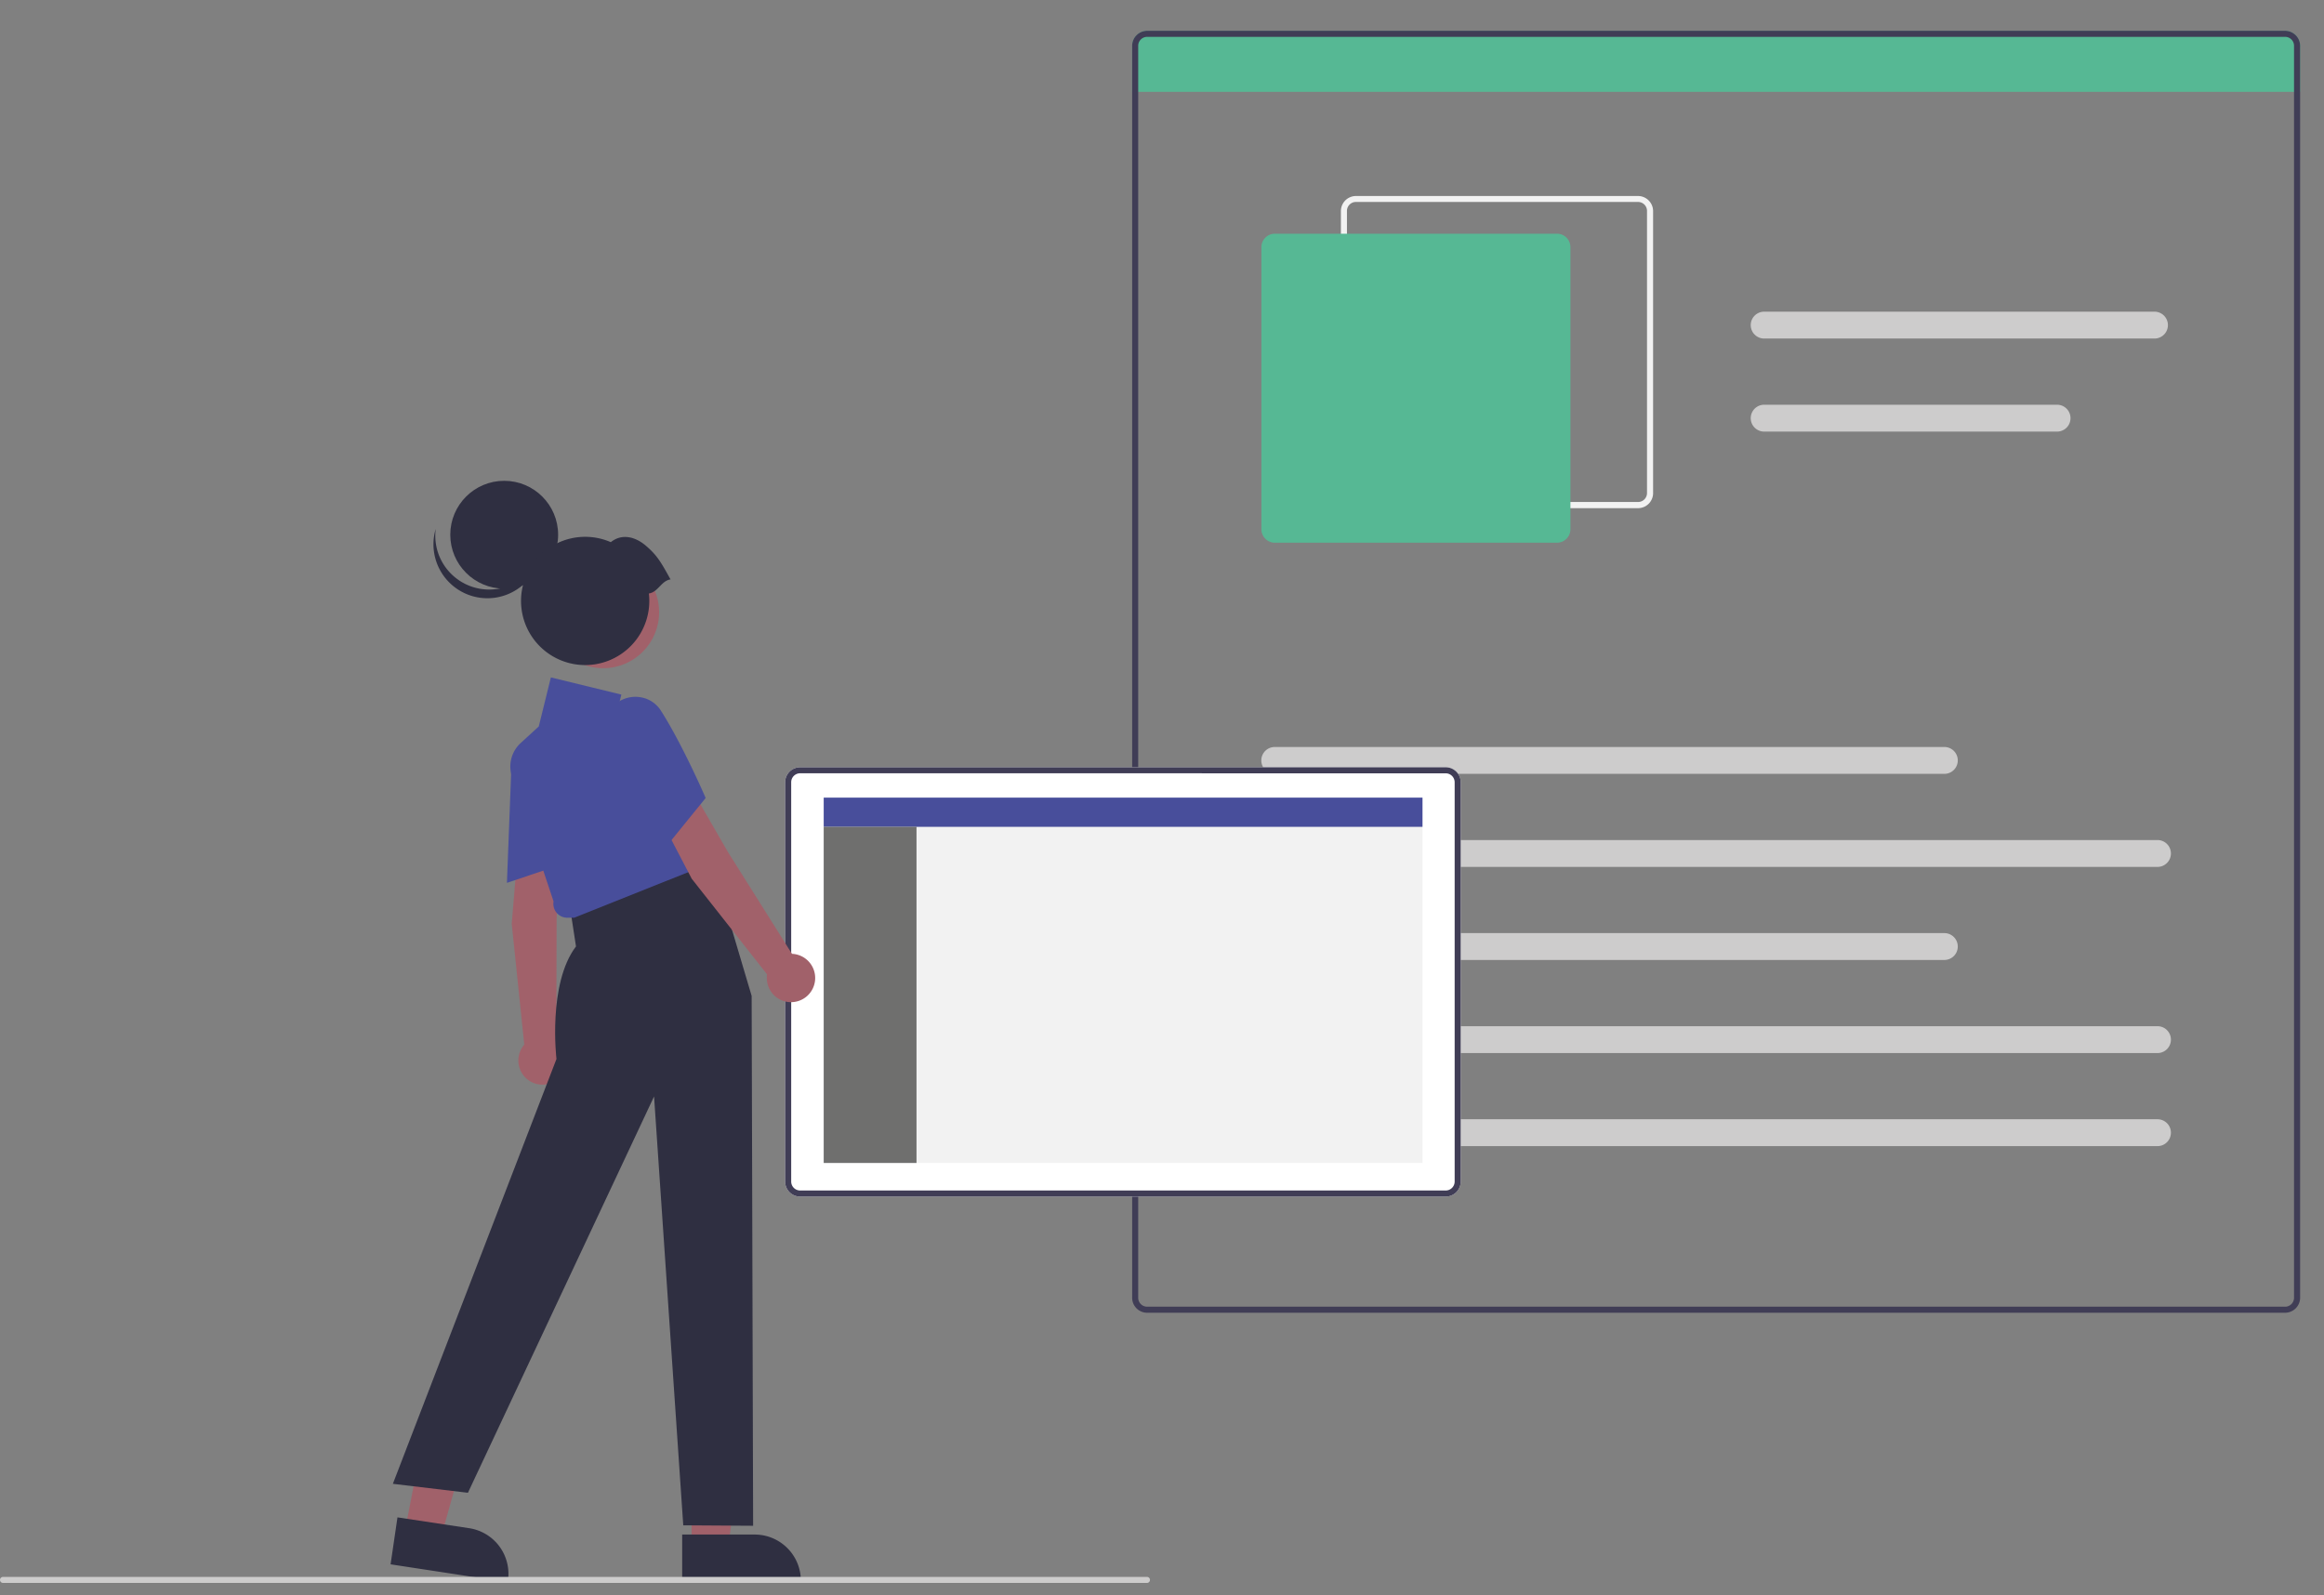 <?xml version="1.0" encoding="UTF-8"?> <svg xmlns="http://www.w3.org/2000/svg" id="Calque_1" data-name="Calque 1" viewBox="0 0 518.91 356.21"><rect x="0" y="0" width="518.91" height="356.21" fill="#808080" stroke="none"/><defs><style>.cls-1{fill:#56b894;}.cls-2{fill:#403d56;}.cls-3{fill:#f2f2f2;}.cls-4{fill:#cdcccc;}.cls-5{fill:#fff;}.cls-6{fill:#a1616a;}.cls-7{fill:#2f2f41;}.cls-8{fill:#484e9b;}.cls-9{fill:#616160;opacity:0.9;}</style></defs><g id="Groupe_37" data-name="Groupe 37"><path class="cls-1" d="M513.58,10.23V20.51H252.79V10.23a3.36,3.36,0,0,1,3.35-3.35H510.22A3.37,3.37,0,0,1,513.58,10.23Z"></path><path id="Tracé_800" data-name="Tracé 800" class="cls-2" d="M510.22,6.88H256.14a3.36,3.36,0,0,0-3.35,3.35V289.8a3.35,3.35,0,0,0,3.35,3.35H510.22a3.37,3.37,0,0,0,3.36-3.35V10.23A3.37,3.37,0,0,0,510.22,6.88Zm2,282.92a2,2,0,0,1-2,2H256.14a2,2,0,0,1-2-2V10.23a2,2,0,0,1,2-2H510.22a2,2,0,0,1,2,2Z"></path><path id="Tracé_801" data-name="Tracé 801" class="cls-3" d="M365.75,113.48h-63a3.35,3.35,0,0,1-3.35-3.35v-63a3.37,3.37,0,0,1,3.35-3.36h63a3.38,3.38,0,0,1,3.36,3.36v63A3.37,3.37,0,0,1,365.75,113.48Zm-63-68.38a2,2,0,0,0-2,2v63a2,2,0,0,0,2,2h63a2,2,0,0,0,2-2v-63a2,2,0,0,0-2-2Z"></path><path id="Tracé_802" data-name="Tracé 802" class="cls-1" d="M347.65,121.19h-63a3,3,0,0,1-3-3v-63a3,3,0,0,1,3-3h63a3,3,0,0,1,3,3v63A3,3,0,0,1,347.65,121.19Z"></path><path id="Tracé_804" data-name="Tracé 804" class="cls-4" d="M434.14,172.81H284.63a3,3,0,0,1,0-6H434.14a3,3,0,0,1,0,6Z"></path><path id="Tracé_805" data-name="Tracé 805" class="cls-4" d="M481.06,75.6H393.91a3,3,0,1,1,0-6h87.15a3,3,0,1,1,0,6Z"></path><path id="Tracé_806" data-name="Tracé 806" class="cls-4" d="M459.31,96.38h-65.4a3,3,0,1,1,0-6h65.4a3,3,0,1,1,0,6Z"></path><path id="Tracé_807" data-name="Tracé 807" class="cls-4" d="M481.73,193.59H284.63a3,3,0,0,1,0-6h197.1a3,3,0,1,1,0,6Z"></path><path id="Tracé_808" data-name="Tracé 808" class="cls-4" d="M434.14,214.37H284.63a3,3,0,0,1,0-6H434.14a3,3,0,0,1,0,6Z"></path><path id="Tracé_809" data-name="Tracé 809" class="cls-4" d="M481.73,235.16H284.63a3,3,0,0,1,0-6h197.1a3,3,0,0,1,0,6Z"></path><path id="Tracé_810" data-name="Tracé 810" class="cls-4" d="M481.73,255.94H284.63a3,3,0,0,1,0-6h197.1a3,3,0,1,1,0,6Z"></path><path id="Tracé_811" data-name="Tracé 811" class="cls-5" d="M322.8,267.21H178.66a3.35,3.35,0,0,1-3.35-3.35V174.69a3.35,3.35,0,0,1,3.35-3.35H322.8a3.35,3.35,0,0,1,3.35,3.35v89.17A3.35,3.35,0,0,1,322.8,267.21Z"></path><path id="Tracé_812" data-name="Tracé 812" class="cls-2" d="M322.8,267.21H178.66a3.35,3.35,0,0,1-3.35-3.35V174.69a3.35,3.35,0,0,1,3.35-3.35H322.8a3.35,3.35,0,0,1,3.35,3.35v89.17A3.35,3.35,0,0,1,322.8,267.21ZM178.66,172.68a2,2,0,0,0-2,2v89.17a2,2,0,0,0,2,2H322.8a2,2,0,0,0,2-2V174.69a2,2,0,0,0-2-2Z"></path><path id="Tracé_815" data-name="Tracé 815" class="cls-6" d="M154.42,345.37h8.22l3.91-31.71H154.42Z"></path><path id="Tracé_816" data-name="Tracé 816" class="cls-7" d="M152.32,342.68h16.19A10.31,10.31,0,0,1,178.82,353v.33h-26.5Z"></path><path id="Tracé_817" data-name="Tracé 817" class="cls-6" d="M90.42,341.81,98.55,343l8.61-30.76L96.5,310.47Z"></path><path id="Tracé_818" data-name="Tracé 818" class="cls-7" d="M88.75,338.84l16,2.42h0A10.31,10.31,0,0,1,113.41,353l0,.33-26.2-4Z"></path><path id="Tracé_819" data-name="Tracé 819" class="cls-6" d="M115.76,188.26l9.13,2.39-.61,14.79-.07,26.94a5.4,5.4,0,1,1-7.51,1.37,5.32,5.32,0,0,1,.36-.47l-2.8-27Z"></path><path id="Tracé_820" data-name="Tracé 820" class="cls-8" d="M114.18,171.31a7.43,7.43,0,0,1,4.6-6.62,7,7,0,0,1,7.54,1.21,6.6,6.6,0,0,1,2.21,5.13c0,8.67-1.93,21.3-2,21.43l0,.2-13.34,4.49Z"></path><path id="Tracé_821" data-name="Tracé 821" class="cls-7" d="M138,195.91l20.4-5.28,9.43,31.77.33,118.32-15.6-.1-6.52-95.77-41.56,88.5-16.76-2,36.53-94.87s-2-16.76,4.36-25.14l-1.34-8.71Z"></path><path id="Tracé_822" data-name="Tracé 822" class="cls-8" d="M124.27,203.82a3.14,3.14,0,0,1-.67-2.52l-9.3-27.92a7.1,7.1,0,0,1,2-7.49l4-3.67L123,151.27l15.74,3.84-1.3,5.19,7.12-1.3,15,33.41-31.35,12.53-1.54,0A3.13,3.13,0,0,1,124.27,203.82Z"></path><path id="Tracé_823" data-name="Tracé 823" class="cls-6" d="M146.11,180.24l9-2.85,7.4,12.83L176.83,213a5.4,5.4,0,1,1-5.61,5.18,4,4,0,0,1,.05-.6l-16.82-21.35Z"></path><path id="Tracé_824" data-name="Tracé 824" class="cls-8" d="M135.71,166.77a7.43,7.43,0,0,1,.35-8.06,7,7,0,0,1,7-3,6.6,6.6,0,0,1,4.61,3.15c4.66,7.31,9.76,19,9.81,19.16l.08.18-8.87,10.93Z"></path><circle id="Ellipse_131" data-name="Ellipse 131" class="cls-6" cx="134.67" cy="136.72" r="12.5"></circle><circle id="Ellipse_132" data-name="Ellipse 132" class="cls-7" cx="112.58" cy="119.41" r="12.04"></circle><path id="Tracé_825" data-name="Tracé 825" class="cls-7" d="M102.19,129.38A12.06,12.06,0,0,0,119,126.67a12.21,12.21,0,0,0,1.78-3.62,12,12,0,1,1-23.9-3,11.54,11.54,0,0,1,.41-1.94,12,12,0,0,0,4.89,11.26Z"></path><path id="Tracé_826" data-name="Tracé 826" class="cls-7" d="M149.72,129.39c-2.1-3.76-2.91-5.33-5.62-7.62-2.4-2-5.34-2.62-7.72-.7a14.32,14.32,0,1,0,8.5,11.46C146.94,132.24,147.65,129.68,149.72,129.39Z"></path><path id="Tracé_827" data-name="Tracé 827" class="cls-4" d="M256.1,353.48H.67a.67.67,0,1,1,0-1.34H256.1a.67.67,0,1,1,0,1.34Z"></path></g><rect class="cls-3" x="183.92" y="178.12" width="133.7" height="81.58"></rect><rect class="cls-8" x="183.92" y="178.12" width="133.7" height="6.52"></rect><rect class="cls-9" x="183.92" y="184.64" width="20.72" height="75.06"></rect></svg> 